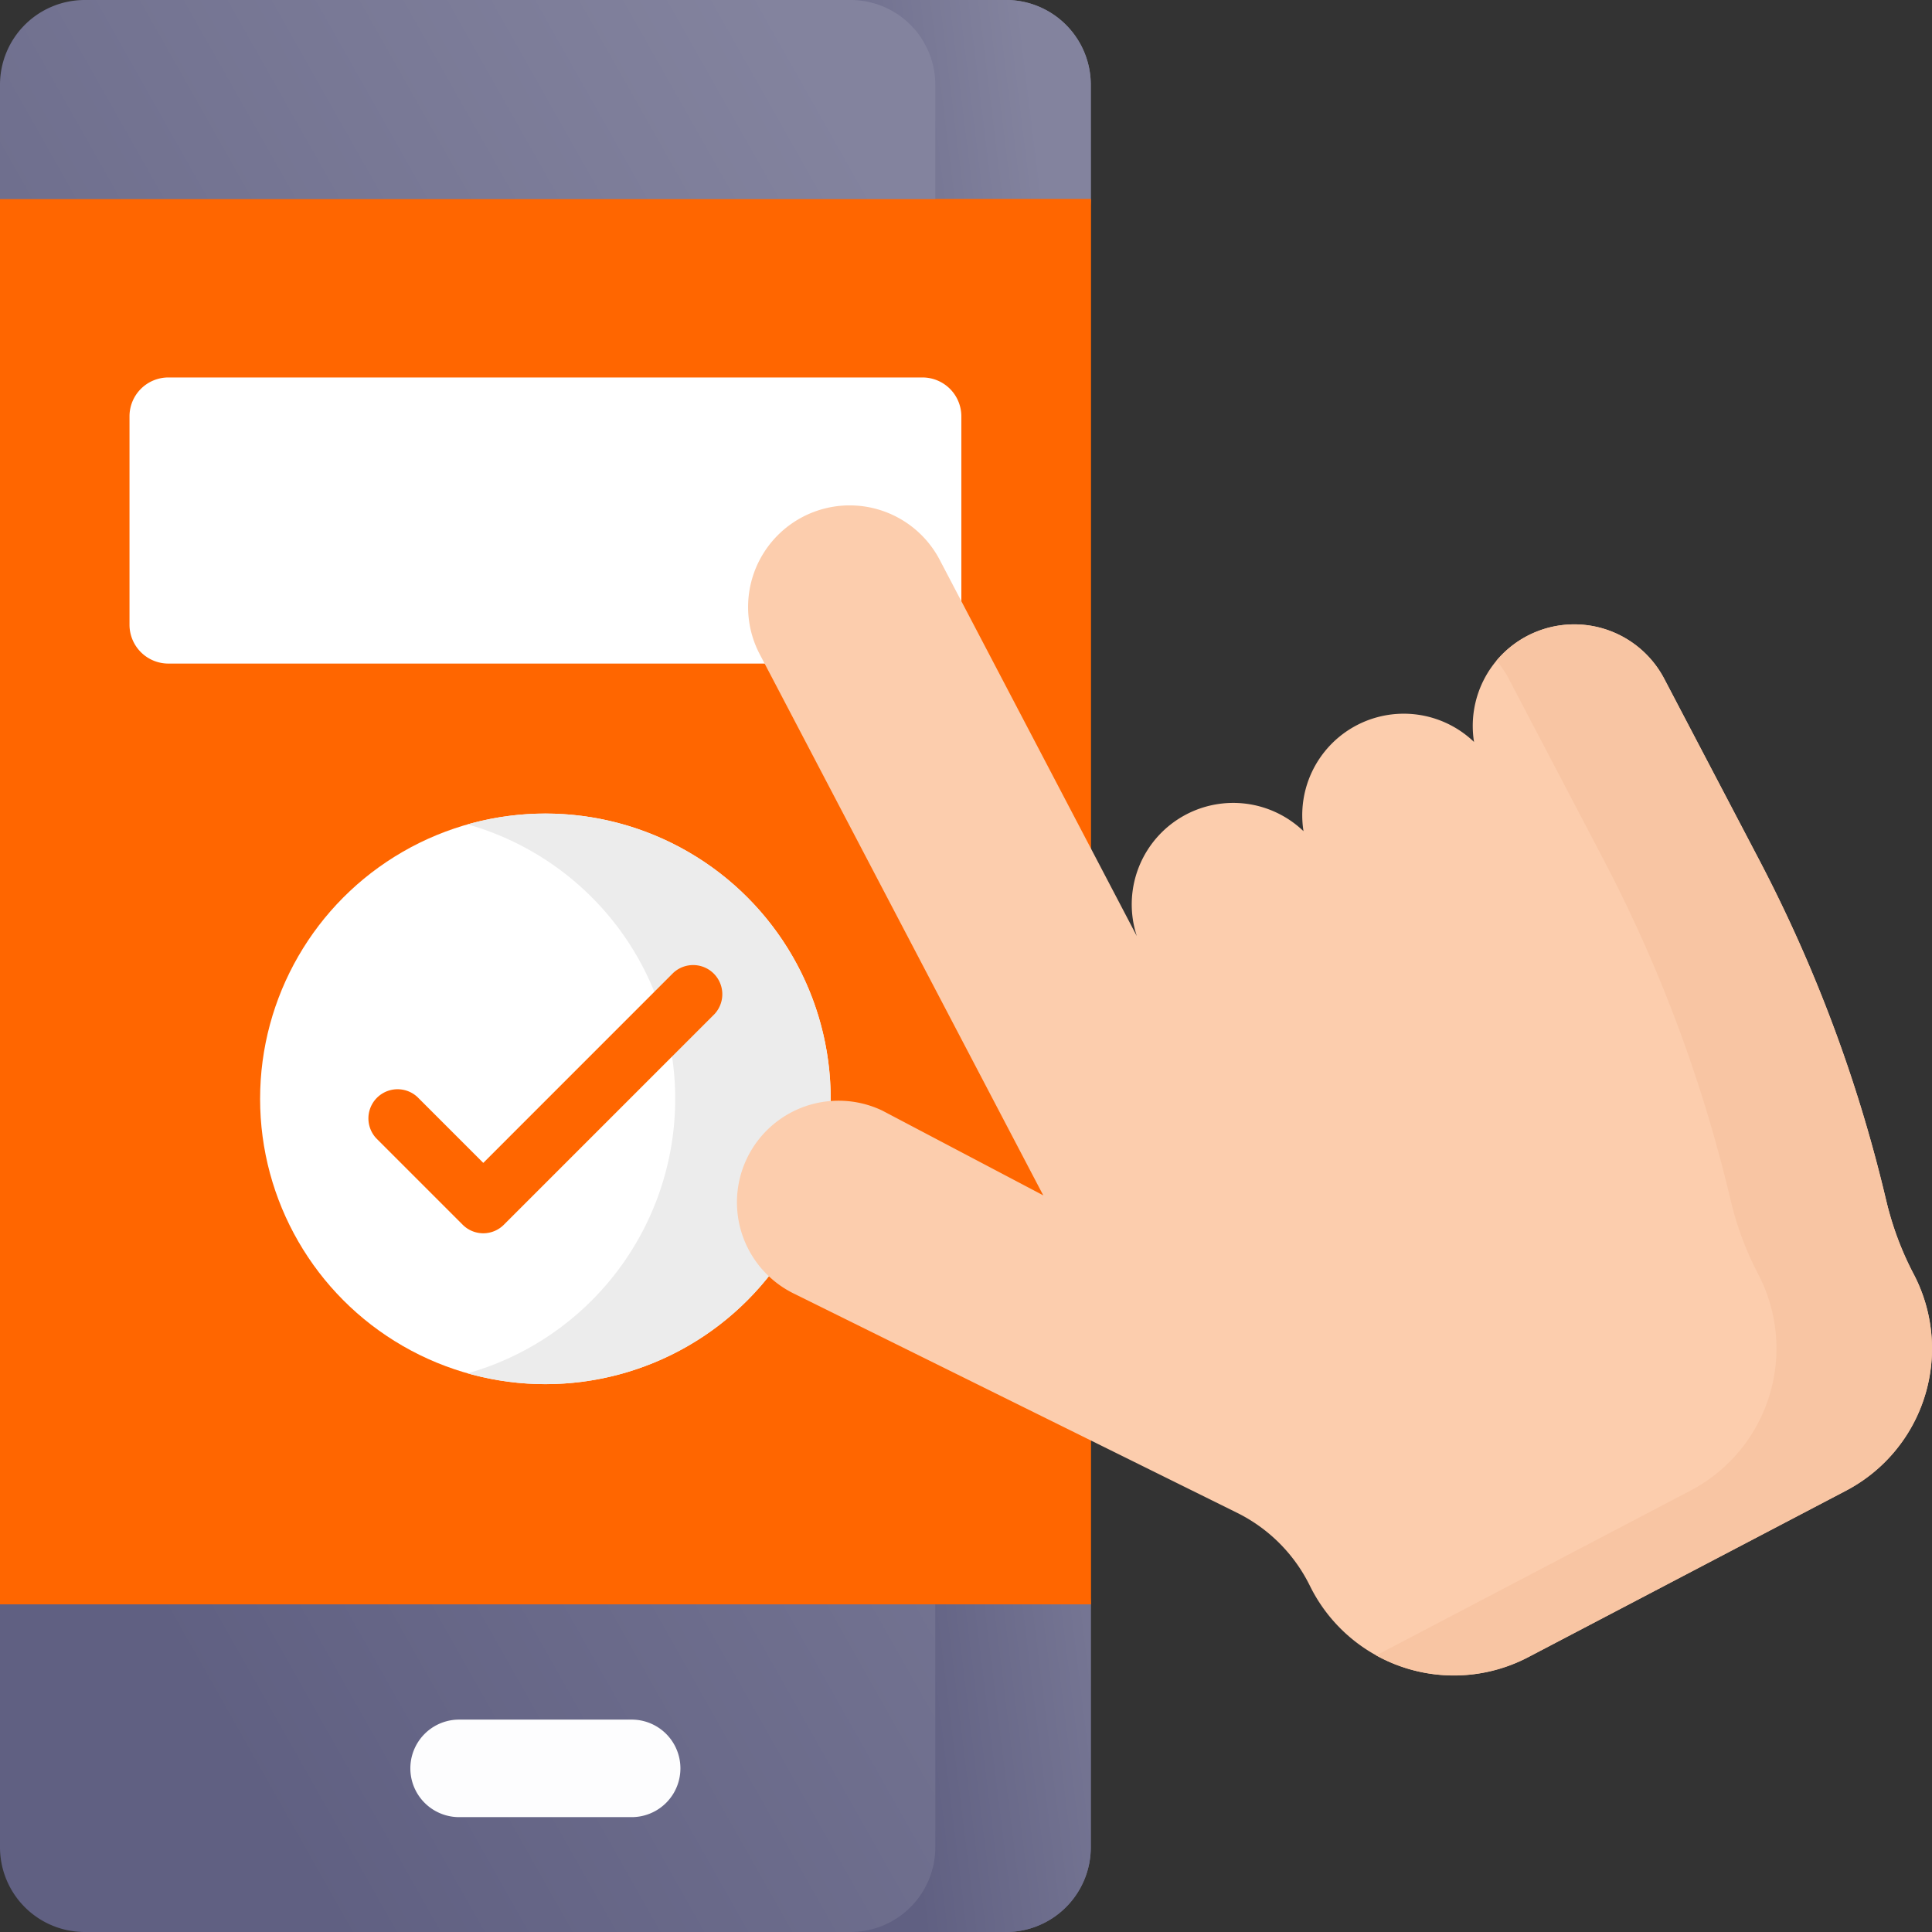 <svg id="booking_1_" data-name="booking (1)" xmlns="http://www.w3.org/2000/svg" xmlns:xlink="http://www.w3.org/1999/xlink" width="75.787" height="75.787" viewBox="0 0 75.787 75.787">
  <rect x="0" y="0" width="75.787" height="75.787" fill="#333333" stroke="none"/>
  <defs>
    <linearGradient id="linear-gradient" x1="0.147" y1="0.853" x2="0.853" y2="0.147" gradientUnits="objectBoundingBox">
      <stop offset="0.011" stop-color="#606082"/>
      <stop offset="1" stop-color="#83839e"/>
    </linearGradient>
  </defs>
  <g id="Group_1152949" data-name="Group 1152949" transform="translate(0)">
    <path id="Path_1586948" data-name="Path 1586948" d="M39.463,75.787H3.325A3.325,3.325,0,0,1,0,72.462V62.934L1.525,35.372,0,7.811V3.325A3.325,3.325,0,0,1,3.325,0H39.463a3.325,3.325,0,0,1,3.325,3.325V7.811L41.263,35.372l1.525,27.561v9.529A3.325,3.325,0,0,1,39.463,75.787Z" transform="translate(0 0)" fill="url(#linear-gradient)"/>
    <path id="Path_1586949" data-name="Path 1586949" d="M228.217,3.325A3.325,3.325,0,0,0,224.893,0h-6.1a3.325,3.325,0,0,1,3.325,3.325V7.811l-1.525,27.561,1.525,27.561v9.529a3.325,3.325,0,0,1-3.325,3.325h6.1a3.325,3.325,0,0,0,3.325-3.325V62.934l-1.525-27.561,1.525-27.561Z" transform="translate(-185.429 0)" fill="url(#linear-gradient)"/>
    <path id="Path_1586950" data-name="Path 1586950" d="M0,51.222H42.788v55.123H0Z" transform="translate(0 -43.411)" fill="#f60"/>
    <path id="Path_1586951" data-name="Path 1586951" d="M240.6,51.222h6.1v55.123h-6.1Z" transform="translate(-203.908 -43.411)" fill="#f60"/>
    <path id="Path_1586952" data-name="Path 1586952" d="M114.243,446.182h-6.768a1.913,1.913,0,1,1,0-3.826h6.768a1.913,1.913,0,1,1,0,3.826Z" transform="translate(-89.465 -374.901)" fill="#fdfdfe"/>
  </g>
  <path id="Path_1586953" data-name="Path 1586953" d="M64.406,108.323H34.823A1.525,1.525,0,0,1,33.3,106.8V98.625A1.525,1.525,0,0,1,34.823,97.1H64.406a1.525,1.525,0,0,1,1.525,1.525V106.8A1.525,1.525,0,0,1,64.406,108.323Z" transform="translate(-28.22 -82.293)" fill="#fff"/>
  <g id="Group_1152951" data-name="Group 1152951" transform="translate(10.203 31.914)">
    <circle id="Ellipse_54194" data-name="Ellipse 54194" cx="11.191" cy="11.191" r="11.191" fill="#fff"/>
    <path id="Path_1586954" data-name="Path 1586954" d="M123.348,209.286a11.193,11.193,0,0,0-3.05.424,11.19,11.19,0,0,1,0,21.534,11.191,11.191,0,1,0,3.05-21.958Z" transform="translate(-112.157 -209.286)" fill="#ececec"/>
    <g id="Group_1152950" data-name="Group 1152950" transform="translate(4.223 5.918)">
      <path id="Path_1586955" data-name="Path 1586955" d="M99.136,258.641a1.141,1.141,0,0,1-.809-.335l-3.389-3.389a1.144,1.144,0,0,1,1.617-1.617l2.58,2.58,7.45-7.451a1.144,1.144,0,0,1,1.617,1.617l-8.259,8.259A1.14,1.14,0,0,1,99.136,258.641Z" transform="translate(-94.603 -248.095)" fill="#f60"/>
    </g>
  </g>
  <g id="Group_1152954" data-name="Group 1152954" transform="translate(28.908 19.829)">
    <path id="Path_1586956" data-name="Path 1586956" d="M220.573,135.157a3.984,3.984,0,0,0-2.084,4.158,3.982,3.982,0,0,0-6.689,3.5,3.981,3.981,0,0,0-6.539,4.115l-7.732-14.759a3.985,3.985,0,0,0-7.061,3.7l10.966,20.93.159.3-6.319-3.327a3.985,3.985,0,1,0-3.424,7.2l17.343,8.578a6.294,6.294,0,0,1,2.856,2.862,6.293,6.293,0,0,0,8.567,2.8l12.464-6.53a6.293,6.293,0,0,0,2.654-8.495,12.287,12.287,0,0,1-1.066-2.844l-.057-.236a56.882,56.882,0,0,0-4.937-13.169l-3.722-7.1A3.985,3.985,0,0,0,220.573,135.157Z" transform="translate(-189.575 -130.039)" fill="#fccdad"/>
    <g id="Group_1152952" data-name="Group 1152952" transform="translate(25.073 4.662)">
      <path id="Path_1586957" data-name="Path 1586957" d="M375.083,186.1a12.279,12.279,0,0,1-1.066-2.844l-.057-.236a56.882,56.882,0,0,0-4.937-13.169l-3.722-7.1a3.984,3.984,0,0,0-6.58-.715,4,4,0,0,1,.48.715l3.722,7.1a56.882,56.882,0,0,1,4.937,13.169l.057.236a12.29,12.29,0,0,0,1.066,2.844,6.293,6.293,0,0,1-2.654,8.495L354,201.06a6.286,6.286,0,0,0,5.968.069l12.464-6.53a6.293,6.293,0,0,0,2.654-8.495Z" transform="translate(-353.997 -160.614)" fill="#f8c5a3"/>
    </g>
    <g id="Group_1152953" data-name="Group 1152953" transform="translate(15.686 9.277)">
      <path id="Path_1586958" data-name="Path 1586958" d="M292.442,240.838l2.02,3.855" transform="translate(-292.442 -233.219)" fill="#fff1ab"/>
      <path id="Path_1586959" data-name="Path 1586959" d="M335.414,213.808l2.3,4.4" transform="translate(-328.861 -210.311)" fill="#fff1ab"/>
      <path id="Path_1586960" data-name="Path 1586960" d="M379.191,190.873l2.3,4.388" transform="translate(-365.963 -190.873)" fill="#fff1ab"/>
    </g>
  </g>
</svg>
